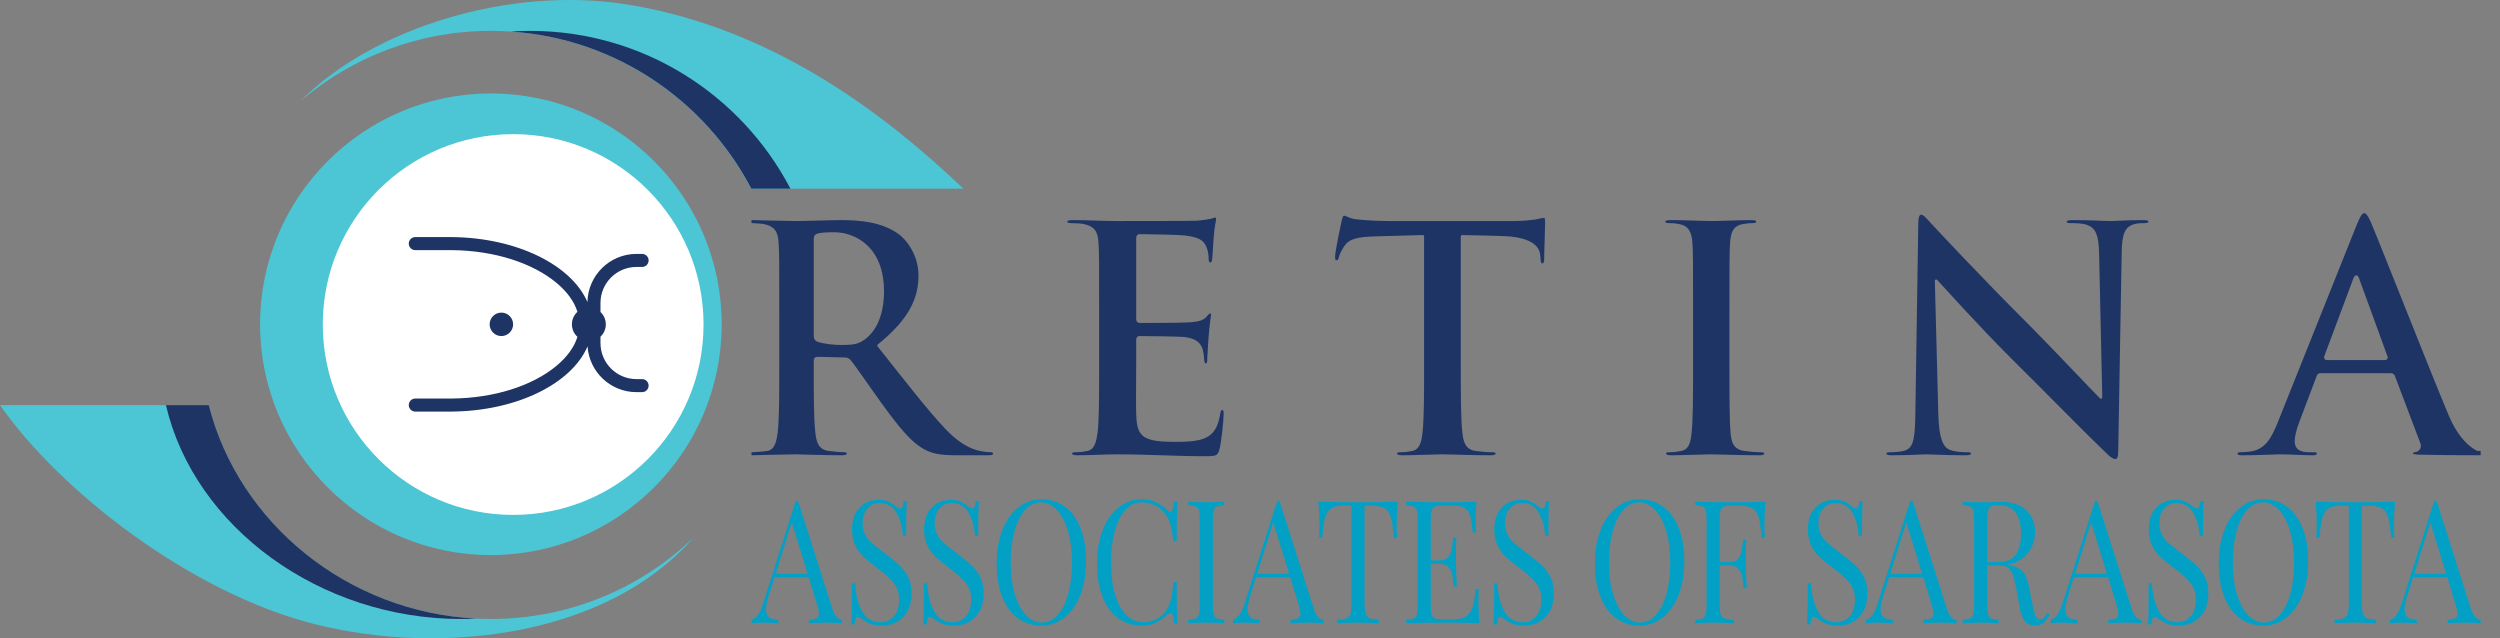 <svg width="188" height="48" viewBox="0 0 188 48" fill="none" xmlns="http://www.w3.org/2000/svg">
<rect x="0" y="0" width="188" height="48" fill="#808080" stroke="none"/>
<path fill-rule="evenodd" clip-rule="evenodd" d="M15.68 30.465C18.018 39.697 26.752 46.547 36.914 46.547C42.84 46.547 48.213 44.218 52.126 40.446C45.773 47.753 33.398 49.386 23.676 46.939C14.401 44.606 4.56 36.99 0 30.465H15.68ZM36.914 7.028C46.494 7.028 54.271 14.806 54.271 24.385C54.271 33.965 46.494 41.742 36.914 41.742C27.335 41.742 19.557 33.965 19.557 24.385C19.557 14.806 27.335 7.028 36.914 7.028ZM56.481 14.187C52.795 7.137 45.413 2.321 36.914 2.321C31.45 2.321 26.448 4.312 22.592 7.607C28.043 2.09 38.409 -1.116 47.309 0.358C57.967 2.123 66.322 8.352 72.448 14.187H56.481Z" fill="#4CC5D5"/>
<path d="M38.59 38.721C46.497 38.721 52.907 32.311 52.907 24.404C52.907 16.497 46.497 10.087 38.59 10.087C30.682 10.087 24.273 16.497 24.273 24.404C24.273 32.311 30.682 38.721 38.59 38.721Z" fill="white"/>
<path fill-rule="evenodd" clip-rule="evenodd" d="M12.478 30.466H15.697C17.95 39.359 26.153 46.044 35.823 46.521C35.441 46.539 35.057 46.548 34.67 46.548C24.073 46.548 14.62 39.654 12.478 30.466ZM38.402 2.371C38.888 2.339 39.379 2.322 39.873 2.322C48.372 2.322 55.755 7.138 59.44 14.188H56.499C53.027 7.548 46.277 2.89 38.402 2.371Z" fill="#1E3465"/>
<path fill-rule="evenodd" clip-rule="evenodd" d="M43.423 23.449C43.174 22.646 42.616 21.913 41.853 21.275C40.072 19.787 37.206 18.84 33.979 18.81L31.229 18.809C30.959 18.809 30.739 18.59 30.739 18.319C30.739 18.049 30.959 17.829 31.229 17.829H31.229C31.25 17.829 33.966 17.829 33.975 17.829C38.874 17.873 42.98 19.934 44.176 22.716C44.212 20.711 45.851 19.094 47.864 19.094L48.294 19.095C48.561 19.099 48.776 19.317 48.776 19.585C48.776 19.853 48.561 20.071 48.294 20.075H47.864C46.369 20.075 45.156 21.288 45.156 22.783V23.462C45.403 23.695 45.557 24.024 45.557 24.39C45.557 24.756 45.403 25.085 45.156 25.318V25.8C45.156 27.295 46.369 28.509 47.864 28.509H48.294C48.561 28.513 48.776 28.731 48.776 28.999C48.776 29.266 48.561 29.484 48.294 29.489H47.864C45.91 29.489 44.31 27.967 44.184 26.046C42.996 28.84 38.875 30.911 33.959 30.951H31.229C30.959 30.951 30.739 30.731 30.739 30.461C30.739 30.19 30.959 29.97 31.229 29.97H33.96C37.196 29.943 40.068 28.996 41.853 27.505C42.616 26.867 43.174 26.134 43.423 25.331C43.168 25.098 43.008 24.762 43.008 24.39C43.008 24.017 43.168 23.682 43.423 23.449ZM37.703 23.507C38.191 23.507 38.586 23.903 38.586 24.39C38.586 24.877 38.191 25.272 37.703 25.272C37.216 25.272 36.821 24.877 36.821 24.39C36.821 23.903 37.216 23.507 37.703 23.507Z" fill="#1E3465"/>
<path fill-rule="evenodd" clip-rule="evenodd" d="M144.039 30.859C144.028 31.898 143.997 32.591 143.892 33.047C143.779 33.546 143.577 33.781 143.235 33.886C142.897 33.983 142.462 34.008 142.143 34.008C142.061 34.008 141.991 34.014 141.937 34.029C141.894 34.042 141.863 34.059 141.863 34.099C141.863 34.156 141.894 34.187 141.945 34.204C142.026 34.234 142.147 34.237 142.287 34.237C143.519 34.237 144.63 34.166 144.84 34.166C145.291 34.166 146.239 34.237 147.774 34.237C147.925 34.237 148.05 34.228 148.135 34.196C148.186 34.177 148.221 34.149 148.221 34.099C148.221 34.059 148.19 34.043 148.143 34.03C148.085 34.014 148.011 34.008 147.918 34.008C147.529 34.008 147.067 33.983 146.655 33.837C146.394 33.746 146.177 33.537 146.021 33.093C145.877 32.682 145.784 32.058 145.761 31.121L145.5 21.115C145.5 21.074 145.524 21.037 145.559 21.021C145.598 21.006 145.64 21.015 145.671 21.044C146.095 21.494 148.792 24.52 151.368 27.074C153.828 29.51 156.855 32.608 158.348 34.029C158.499 34.179 158.655 34.331 158.814 34.427C158.903 34.483 158.993 34.52 159.082 34.52C159.148 34.52 159.195 34.483 159.226 34.409C159.272 34.299 159.292 34.128 159.292 33.884C159.385 28.893 159.455 23.949 159.552 18.958C159.576 17.564 159.801 17.053 160.497 16.854L160.5 16.853C160.796 16.78 160.99 16.779 161.235 16.779C161.355 16.779 161.449 16.767 161.511 16.737C161.542 16.72 161.561 16.698 161.561 16.665C161.561 16.617 161.522 16.597 161.476 16.582C161.383 16.555 161.258 16.551 161.114 16.551C159.956 16.551 159.059 16.622 158.798 16.622C158.301 16.622 157.166 16.551 155.934 16.551C155.767 16.551 155.623 16.555 155.519 16.583C155.464 16.598 155.418 16.616 155.418 16.665C155.418 16.706 155.437 16.736 155.48 16.752C155.53 16.771 155.6 16.779 155.697 16.779C156.039 16.779 156.622 16.782 156.991 16.929C157.586 17.177 157.831 17.637 157.854 19.147L158.091 29.886C158.091 29.925 158.068 29.962 158.033 29.978C157.998 29.994 157.955 29.987 157.924 29.96C157.524 29.581 154.209 26.055 152.6 24.447C149.145 21.015 145.551 17.158 145.267 16.851C145.03 16.599 144.859 16.389 144.704 16.262C144.622 16.192 144.544 16.149 144.463 16.149C144.385 16.149 144.346 16.213 144.315 16.306C144.269 16.44 144.253 16.631 144.253 16.856C144.206 20.002 144.113 25.844 144.039 30.859ZM91.259 18.006C91.329 16.923 91.45 16.641 91.45 16.476C91.45 16.448 91.446 16.421 91.442 16.398C91.438 16.385 91.438 16.372 91.43 16.366C91.423 16.362 91.415 16.362 91.407 16.362C91.294 16.362 91.162 16.43 91.049 16.454C90.855 16.502 90.474 16.55 90.02 16.598L90.016 16.598C89.565 16.622 84.855 16.622 84.097 16.622C82.866 16.622 81.778 16.551 80.689 16.551C80.526 16.551 80.41 16.559 80.332 16.589C80.293 16.604 80.266 16.626 80.266 16.665C80.266 16.689 80.27 16.707 80.285 16.722C80.297 16.738 80.32 16.748 80.347 16.757C80.402 16.774 80.48 16.779 80.573 16.779C80.911 16.779 81.319 16.805 81.517 16.853C81.851 16.924 82.081 17.034 82.244 17.193C82.489 17.429 82.578 17.777 82.609 18.291C82.656 19.049 82.656 19.712 82.656 23.312V27.475C82.656 29.657 82.656 31.53 82.539 32.527C82.489 32.881 82.434 33.191 82.329 33.426C82.217 33.686 82.042 33.857 81.773 33.911C81.556 33.96 81.268 34.008 80.903 34.008C80.802 34.008 80.732 34.016 80.682 34.035C80.643 34.049 80.623 34.068 80.623 34.099C80.623 34.142 80.647 34.17 80.689 34.19C80.759 34.224 80.864 34.237 80.996 34.237C82.061 34.237 83.033 34.166 83.977 34.166C86.344 34.166 88.426 34.308 90.529 34.308C90.797 34.308 90.999 34.308 91.162 34.291C91.302 34.277 91.407 34.251 91.489 34.194C91.594 34.115 91.656 33.982 91.71 33.767C91.831 33.299 92.017 31.704 92.017 31.166C92.017 31.077 92.017 30.996 92.005 30.93C91.998 30.895 91.994 30.866 91.974 30.849C91.963 30.84 91.947 30.838 91.924 30.838C91.893 30.838 91.87 30.841 91.85 30.855C91.831 30.872 91.819 30.899 91.803 30.936C91.788 30.982 91.776 31.04 91.765 31.111C91.59 32.124 91.287 32.638 90.641 32.934C90.016 33.224 89.005 33.227 88.376 33.227C87.645 33.227 87.097 33.194 86.689 33.104C86.258 33.01 85.974 32.85 85.784 32.606C85.543 32.291 85.461 31.825 85.442 31.145C85.415 30.459 85.442 28.28 85.442 27.475V25.607C85.442 25.469 85.473 25.368 85.539 25.316C85.574 25.289 85.621 25.272 85.683 25.272C86.25 25.272 88.597 25.296 89.052 25.343C89.985 25.444 90.335 25.834 90.459 26.341C90.533 26.655 90.533 26.799 90.556 27.04C90.556 27.043 90.556 27.046 90.556 27.049C90.556 27.099 90.568 27.179 90.595 27.246C90.61 27.287 90.63 27.33 90.673 27.33C90.727 27.33 90.75 27.292 90.766 27.246C90.789 27.166 90.785 27.064 90.785 26.979C90.785 26.812 90.855 25.863 90.882 25.389V25.386C90.976 24.185 91.069 23.808 91.069 23.667C91.069 23.63 91.069 23.604 91.053 23.589C91.042 23.577 91.022 23.576 91.003 23.576C90.968 23.576 90.937 23.6 90.898 23.634C90.84 23.685 90.778 23.759 90.7 23.851C90.471 24.102 90.101 24.188 89.499 24.238C88.951 24.286 86.227 24.286 85.706 24.286C85.636 24.286 85.586 24.269 85.551 24.244C85.512 24.217 85.485 24.18 85.465 24.13C85.446 24.079 85.442 24.011 85.442 23.927V17.943C85.442 17.806 85.473 17.719 85.528 17.669C85.57 17.63 85.629 17.607 85.706 17.607C86.18 17.607 88.671 17.655 89.075 17.703C89.814 17.791 90.198 17.939 90.424 18.135C90.583 18.271 90.669 18.431 90.739 18.614C90.863 18.912 90.89 19.31 90.89 19.409C90.89 19.511 90.894 19.593 90.913 19.654C90.921 19.683 90.929 19.706 90.948 19.721C90.96 19.733 90.98 19.736 91.003 19.736C91.112 19.736 91.127 19.634 91.143 19.557C91.189 19.273 91.236 18.244 91.259 18.006ZM57.459 16.853C57.793 16.924 58.026 17.034 58.189 17.193C58.43 17.429 58.523 17.777 58.555 18.291C58.601 19.049 58.601 19.712 58.601 23.312V27.475C58.601 29.657 58.601 31.53 58.481 32.527C58.434 32.881 58.376 33.191 58.271 33.426C58.158 33.686 57.987 33.857 57.719 33.911C57.502 33.96 56.514 34.008 56.514 34.008V34.237C56.514 34.237 59.378 34.166 59.825 34.166C60.183 34.166 61.932 34.237 63.303 34.237C63.439 34.237 63.544 34.224 63.614 34.19C63.653 34.17 63.676 34.142 63.676 34.099C63.676 34.068 63.661 34.045 63.634 34.032C63.599 34.015 63.552 34.008 63.494 34.008C63.206 34.008 62.678 33.96 62.32 33.913C61.559 33.811 61.388 33.262 61.314 32.526C61.193 31.53 61.193 29.657 61.193 27.452V27.121C61.193 27.013 61.228 26.945 61.275 26.9C61.325 26.856 61.395 26.833 61.481 26.833C61.485 26.833 61.485 26.833 61.485 26.833L63.47 26.88C63.665 26.88 63.832 26.913 63.968 27.08C64.279 27.435 65.367 29.047 66.315 30.351C67.629 32.155 68.514 33.26 69.525 33.799C70.127 34.124 70.71 34.237 72.008 34.237H74.328C74.429 34.237 74.514 34.231 74.581 34.212C74.612 34.202 74.639 34.19 74.658 34.169C74.674 34.152 74.678 34.128 74.678 34.099C74.678 34.068 74.662 34.045 74.631 34.032C74.596 34.015 74.549 34.008 74.491 34.008C74.297 34.008 74.079 33.984 73.811 33.935C73.45 33.863 72.482 33.697 71.134 32.298C69.735 30.83 68.103 28.699 65.993 26.047C65.961 26.004 65.965 25.943 66.008 25.909C68.367 23.996 69.07 22.436 69.07 20.71C69.07 19.166 68.153 17.989 67.504 17.551C66.245 16.687 64.679 16.551 63.21 16.551C62.476 16.551 60.676 16.622 59.872 16.622C59.379 16.622 56.514 16.551 56.514 16.551V16.779C56.514 16.779 57.264 16.805 57.459 16.853ZM126.389 16.877C126.949 17.005 127.221 17.428 127.271 18.291C127.318 19.049 127.318 19.712 127.318 23.312V27.475C127.318 29.775 127.318 31.648 127.197 32.642C127.123 33.386 126.945 33.809 126.436 33.911C126.218 33.96 125.927 34.008 125.561 34.008C125.464 34.008 125.39 34.016 125.34 34.035C125.301 34.049 125.282 34.068 125.282 34.099C125.282 34.142 125.305 34.17 125.348 34.19C125.417 34.224 125.522 34.237 125.658 34.237C126.603 34.237 128.095 34.166 128.639 34.166C129.276 34.166 130.769 34.237 132.327 34.237C132.44 34.237 132.537 34.224 132.607 34.19C132.649 34.17 132.68 34.142 132.68 34.099C132.68 34.067 132.653 34.049 132.61 34.035C132.56 34.017 132.49 34.008 132.401 34.008C132.039 34.008 131.515 33.96 131.18 33.913C130.87 33.871 130.656 33.769 130.504 33.62C130.283 33.402 130.193 33.076 130.147 32.665C130.054 31.646 130.053 29.774 130.053 27.475V23.312C130.053 19.712 130.054 19.049 130.1 18.291C130.131 17.766 130.221 17.404 130.43 17.171C130.574 17.009 130.776 16.904 131.06 16.852C131.348 16.803 131.542 16.779 131.783 16.779C131.849 16.779 131.903 16.776 131.95 16.766C131.989 16.758 132.02 16.747 132.039 16.725C132.059 16.706 132.063 16.678 132.063 16.642C132.063 16.611 132.035 16.6 131.996 16.587C131.919 16.56 131.806 16.551 131.666 16.551C130.769 16.551 129.37 16.622 128.779 16.622C128.095 16.622 126.603 16.551 125.705 16.551C125.53 16.551 125.394 16.56 125.309 16.587C125.266 16.601 125.235 16.61 125.235 16.642C125.235 16.678 125.243 16.706 125.258 16.725C125.281 16.747 125.313 16.758 125.351 16.766C125.398 16.776 125.452 16.779 125.515 16.779C125.806 16.779 126.125 16.804 126.389 16.877ZM116.122 19.522C116.122 18.903 116.192 17.279 116.192 16.783C116.192 16.65 116.188 16.548 116.173 16.474C116.165 16.436 116.161 16.407 116.142 16.393C116.13 16.386 116.118 16.385 116.099 16.385C116.009 16.385 115.827 16.433 115.481 16.502L115.477 16.503C115.12 16.55 114.595 16.622 113.829 16.622H104.464C103.679 16.622 102.777 16.574 102.09 16.503C101.72 16.474 101.483 16.373 101.309 16.298C101.215 16.256 101.145 16.22 101.079 16.22C101.044 16.22 101.017 16.243 100.998 16.281C100.955 16.349 100.924 16.452 100.893 16.595C100.846 16.782 100.399 18.916 100.399 19.291C100.399 19.382 100.403 19.453 100.419 19.506C100.427 19.528 100.434 19.546 100.45 19.557C100.465 19.568 100.489 19.571 100.512 19.571C100.609 19.571 100.644 19.492 100.675 19.361C100.726 19.166 100.846 18.871 101.095 18.502C101.285 18.223 101.53 18.05 101.915 17.942C102.276 17.84 102.77 17.797 103.469 17.773C104.627 17.749 106.092 17.702 106.99 17.678C107.017 17.678 107.044 17.688 107.064 17.706C107.083 17.725 107.091 17.75 107.091 17.777V27.475C107.091 29.657 107.091 31.53 106.974 32.524C106.936 32.879 106.881 33.191 106.772 33.427C106.656 33.686 106.477 33.858 106.213 33.911C105.991 33.96 105.704 34.008 105.338 34.008C105.241 34.008 105.167 34.016 105.117 34.035C105.078 34.049 105.059 34.068 105.059 34.099C105.059 34.142 105.082 34.17 105.125 34.19C105.195 34.224 105.3 34.237 105.432 34.237C106.38 34.237 107.868 34.166 108.412 34.166C109.077 34.166 110.565 34.237 112.127 34.237C112.24 34.237 112.337 34.224 112.407 34.19C112.45 34.17 112.477 34.142 112.477 34.099C112.477 34.067 112.45 34.049 112.411 34.035C112.36 34.017 112.287 34.008 112.197 34.008C111.84 34.008 111.311 33.96 110.977 33.913C110.215 33.811 110.048 33.261 109.971 32.549C109.854 31.529 109.85 29.657 109.85 27.475V17.777C109.85 17.751 109.862 17.725 109.881 17.707C109.901 17.688 109.928 17.678 109.951 17.678C111.35 17.702 112.318 17.726 112.932 17.75C114.008 17.773 114.708 17.958 115.147 18.212C115.613 18.482 115.796 18.831 115.819 19.165C115.823 19.168 115.823 19.17 115.823 19.172C115.823 19.242 115.842 19.357 115.846 19.428C115.854 19.558 115.866 19.654 115.885 19.721C115.897 19.753 115.908 19.776 115.928 19.79C115.947 19.804 115.974 19.807 116.006 19.807C116.048 19.807 116.068 19.775 116.083 19.73C116.103 19.676 116.11 19.605 116.122 19.522ZM181.912 34.189C183.805 34.237 186.545 34.237 186.545 34.237V33.911L186.307 33.911C186.307 33.911 185.083 33.46 184.159 31.275C182.647 27.679 178.862 18.029 178.295 16.728C178.178 16.466 178.085 16.284 177.991 16.167C177.922 16.077 177.863 16.03 177.793 16.03C177.712 16.03 177.649 16.089 177.568 16.204C177.467 16.351 177.358 16.581 177.222 16.915L171.284 31.77C170.795 32.992 170.32 33.813 169.194 33.96C169.003 33.984 168.712 34.008 168.498 34.008C168.432 34.008 168.374 34.013 168.327 34.029C168.292 34.041 168.265 34.06 168.265 34.099C168.265 34.13 168.269 34.154 168.28 34.173C168.296 34.192 168.319 34.203 168.35 34.212C168.416 34.231 168.502 34.237 168.615 34.237C169.846 34.237 171.144 34.166 171.405 34.166C172.139 34.166 173.157 34.237 173.911 34.237C174.004 34.237 174.078 34.231 174.137 34.213C174.164 34.204 174.183 34.193 174.199 34.175C174.21 34.156 174.218 34.131 174.218 34.099C174.218 34.076 174.218 34.058 174.206 34.045C174.195 34.031 174.172 34.026 174.144 34.02C174.098 34.011 174.039 34.008 173.962 34.008H173.604C173.208 34.008 172.947 33.918 172.792 33.776C172.625 33.627 172.559 33.419 172.559 33.176C172.559 32.885 172.679 32.303 172.92 31.698L174.199 28.317C174.238 28.204 174.28 28.14 174.339 28.103C174.381 28.076 174.436 28.063 174.506 28.063H179.779C179.861 28.063 179.927 28.082 179.981 28.119C180.032 28.155 180.074 28.21 180.105 28.29L182.002 33.306C182.146 33.66 181.928 33.922 181.722 33.981C181.718 33.982 181.71 33.983 181.707 33.984C181.625 33.992 181.563 34.005 181.52 34.026C181.481 34.043 181.462 34.066 181.462 34.099C181.462 34.109 181.462 34.117 181.466 34.124C181.473 34.134 181.489 34.138 181.508 34.144C181.586 34.169 181.714 34.178 181.912 34.189ZM176.966 20.96C177.001 20.855 177.039 20.791 177.074 20.758C177.121 20.711 177.172 20.702 177.218 20.711C177.249 20.717 177.28 20.733 177.308 20.763C177.346 20.801 177.381 20.869 177.412 20.961L179.542 26.805C179.565 26.872 179.557 26.939 179.523 26.989C179.491 27.036 179.433 27.077 179.328 27.077H174.976C174.902 27.077 174.855 27.05 174.82 27.011C174.778 26.962 174.762 26.884 174.785 26.789C174.789 26.786 174.789 26.782 174.789 26.779L176.966 20.96ZM61.193 17.99V25.181C61.193 25.366 61.22 25.479 61.279 25.559C61.321 25.617 61.38 25.661 61.465 25.697C61.469 25.698 61.473 25.699 61.473 25.7C61.978 25.869 62.701 25.942 63.303 25.942C64.283 25.942 64.601 25.839 65.04 25.521C65.767 24.988 66.478 23.878 66.478 21.893C66.478 20.522 66.113 19.541 65.584 18.858C64.788 17.824 63.622 17.465 62.759 17.465C62.153 17.465 61.718 17.492 61.477 17.564C61.391 17.589 61.329 17.627 61.286 17.676C61.224 17.746 61.193 17.845 61.193 17.99Z" fill="#1E3465"/>
<path d="M170.215 37.547C170.886 37.547 171.474 37.732 171.979 38.102C172.484 38.472 172.876 39.008 173.155 39.709C173.434 40.411 173.573 41.248 173.573 42.221C173.573 43.167 173.43 44.006 173.144 44.738C172.858 45.47 172.459 46.037 171.947 46.442C171.435 46.846 170.855 47.049 170.205 47.049C169.534 47.049 168.946 46.864 168.441 46.494C167.936 46.124 167.544 45.588 167.265 44.886C166.986 44.185 166.847 43.348 166.847 42.375C166.847 41.429 166.99 40.59 167.276 39.858C167.562 39.126 167.961 38.558 168.473 38.154C168.985 37.749 169.566 37.547 170.215 37.547ZM123.304 37.547C123.975 37.547 124.563 37.732 125.068 38.102C125.572 38.472 125.965 39.008 126.244 39.709C126.522 40.411 126.662 41.248 126.662 42.221C126.662 43.167 126.519 44.006 126.233 44.738C125.947 45.47 125.548 46.037 125.036 46.442C124.524 46.846 123.943 47.049 123.293 47.049C122.622 47.049 122.035 46.864 121.529 46.494C121.025 46.124 120.633 45.588 120.354 44.886C120.075 44.185 119.935 43.348 119.935 42.375C119.935 41.429 120.078 40.59 120.364 39.858C120.65 39.126 121.049 38.558 121.561 38.154C122.073 37.749 122.654 37.547 123.304 37.547ZM78.315 37.547C78.986 37.547 79.574 37.732 80.079 38.102C80.584 38.472 80.976 39.008 81.255 39.709C81.534 40.411 81.673 41.248 81.673 42.221C81.673 43.167 81.53 44.006 81.244 44.738C80.958 45.47 80.559 46.037 80.047 46.442C79.535 46.846 78.954 47.049 78.305 47.049C77.634 47.049 77.046 46.864 76.541 46.494C76.036 46.124 75.644 45.588 75.365 44.886C75.086 44.185 74.947 43.348 74.947 42.375C74.947 41.429 75.09 40.59 75.376 39.858C75.662 39.126 76.06 38.558 76.573 38.154C77.085 37.749 77.665 37.547 78.315 37.547ZM163.579 37.586C163.89 37.586 164.135 37.627 164.315 37.709C164.495 37.79 164.681 37.908 164.871 38.063C165.027 38.184 165.147 38.244 165.232 38.244C165.295 38.244 165.345 38.199 165.38 38.108C165.415 38.018 165.443 37.874 165.465 37.676H165.708C165.673 38.175 165.655 39.053 165.655 40.31H165.412C165.369 39.613 165.205 39.025 164.919 38.547C164.633 38.07 164.218 37.831 163.675 37.831C163.293 37.831 162.982 37.971 162.742 38.251C162.502 38.53 162.382 38.889 162.382 39.329C162.382 39.656 162.444 39.94 162.567 40.181C162.691 40.422 162.848 40.628 163.039 40.8C163.23 40.972 163.501 41.192 163.854 41.459L164.162 41.691C164.607 42.027 164.958 42.322 165.216 42.575C165.473 42.83 165.68 43.12 165.836 43.447C165.991 43.774 166.068 44.157 166.068 44.596C166.068 45.379 165.857 45.984 165.433 46.41C165.009 46.836 164.472 47.049 163.823 47.049C163.484 47.049 163.207 47.006 162.991 46.92C162.776 46.834 162.569 46.718 162.372 46.571C162.216 46.45 162.096 46.39 162.011 46.39C161.948 46.39 161.898 46.436 161.863 46.526C161.828 46.617 161.8 46.761 161.778 46.958H161.534C161.563 46.485 161.577 45.452 161.577 43.86H161.821C161.87 44.729 162.047 45.435 162.35 45.977C162.654 46.52 163.12 46.791 163.749 46.791C164.13 46.791 164.455 46.646 164.723 46.358C164.992 46.07 165.126 45.642 165.126 45.074C165.126 44.592 164.993 44.183 164.728 43.847C164.464 43.511 164.045 43.133 163.473 42.711C163.057 42.401 162.719 42.126 162.461 41.885C162.204 41.644 161.994 41.353 161.831 41.013C161.669 40.674 161.588 40.275 161.588 39.819C161.588 39.096 161.778 38.543 162.16 38.16C162.541 37.777 163.014 37.586 163.579 37.586ZM71.483 37.586C71.793 37.586 72.039 37.627 72.219 37.709C72.399 37.79 72.584 37.908 72.775 38.063C72.93 38.184 73.05 38.244 73.135 38.244C73.199 38.244 73.248 38.199 73.283 38.108C73.319 38.018 73.347 37.874 73.368 37.676H73.612C73.576 38.175 73.559 39.053 73.559 40.31H73.315C73.273 39.613 73.109 39.025 72.823 38.547C72.537 38.07 72.122 37.831 71.578 37.831C71.197 37.831 70.886 37.971 70.645 38.251C70.405 38.53 70.286 38.889 70.286 39.329C70.286 39.656 70.347 39.94 70.471 40.181C70.595 40.422 70.752 40.628 70.942 40.8C71.133 40.972 71.405 41.192 71.758 41.459L72.065 41.691C72.51 42.027 72.861 42.322 73.119 42.575C73.377 42.83 73.583 43.12 73.739 43.447C73.894 43.774 73.972 44.157 73.972 44.596C73.972 45.379 73.76 45.984 73.336 46.41C72.913 46.836 72.376 47.049 71.726 47.049C71.387 47.049 71.11 47.006 70.895 46.92C70.679 46.834 70.473 46.718 70.275 46.571C70.119 46.45 70 46.39 69.915 46.39C69.851 46.39 69.802 46.436 69.766 46.526C69.731 46.617 69.703 46.761 69.682 46.958H69.438C69.466 46.485 69.481 45.452 69.481 43.86H69.724C69.773 44.729 69.95 45.435 70.254 45.977C70.557 46.52 71.024 46.791 71.652 46.791C72.033 46.791 72.358 46.646 72.627 46.358C72.895 46.07 73.029 45.642 73.029 45.074C73.029 44.592 72.897 44.183 72.632 43.847C72.367 43.511 71.948 43.133 71.376 42.711C70.96 42.401 70.623 42.126 70.365 41.885C70.107 41.644 69.897 41.353 69.735 41.013C69.572 40.674 69.491 40.275 69.491 39.819C69.491 39.096 69.682 38.543 70.063 38.16C70.444 37.777 70.918 37.586 71.483 37.586ZM85.862 37.547C86.286 37.547 86.646 37.62 86.943 37.766C87.24 37.913 87.529 38.119 87.812 38.386C87.889 38.464 87.956 38.502 88.013 38.502C88.154 38.502 88.246 38.244 88.288 37.728H88.532C88.504 38.287 88.489 39.277 88.489 40.697H88.246C88.168 40.138 88.098 39.735 88.034 39.49C87.971 39.245 87.865 39.01 87.716 38.786C87.504 38.451 87.234 38.199 86.906 38.031C86.577 37.863 86.223 37.779 85.841 37.779C85.382 37.779 84.981 37.964 84.639 38.335C84.296 38.705 84.03 39.232 83.839 39.916C83.648 40.6 83.553 41.403 83.553 42.324C83.553 43.262 83.656 44.066 83.86 44.738C84.065 45.41 84.35 45.919 84.713 46.268C85.077 46.617 85.488 46.791 85.947 46.791C86.3 46.791 86.643 46.709 86.975 46.545C87.307 46.382 87.568 46.136 87.759 45.809C87.9 45.568 88.002 45.31 88.066 45.035C88.129 44.759 88.189 44.338 88.246 43.77H88.489C88.489 45.25 88.504 46.283 88.532 46.868H88.288C88.267 46.593 88.237 46.397 88.198 46.281C88.159 46.164 88.105 46.107 88.034 46.107C87.978 46.107 87.903 46.141 87.812 46.21C87.494 46.485 87.19 46.694 86.901 46.836C86.611 46.978 86.261 47.049 85.852 47.049C85.181 47.049 84.593 46.864 84.088 46.494C83.583 46.124 83.191 45.588 82.912 44.886C82.633 44.185 82.494 43.348 82.494 42.375C82.494 41.429 82.637 40.59 82.923 39.858C83.209 39.126 83.608 38.558 84.12 38.154C84.632 37.749 85.213 37.547 85.862 37.547ZM154.14 46.223C153.978 46.515 153.815 46.726 153.653 46.855C153.49 46.984 153.275 47.049 153.007 47.049C152.717 47.049 152.479 46.946 152.292 46.739C152.105 46.532 151.965 46.171 151.873 45.655L151.64 44.364C151.556 43.916 151.476 43.572 151.402 43.331C151.328 43.09 151.217 42.896 151.068 42.75C150.92 42.603 150.712 42.53 150.443 42.53H149.437V45.5C149.437 45.827 149.458 46.063 149.501 46.21C149.543 46.356 149.622 46.455 149.739 46.507C149.855 46.558 150.041 46.593 150.295 46.61V46.868C149.97 46.842 149.522 46.829 148.95 46.829C148.342 46.829 147.89 46.842 147.594 46.868V46.61C147.848 46.593 148.033 46.558 148.15 46.507C148.266 46.455 148.346 46.356 148.388 46.21C148.431 46.063 148.452 45.827 148.452 45.5V39.096C148.452 38.769 148.431 38.532 148.388 38.386C148.346 38.24 148.266 38.141 148.15 38.089C148.033 38.038 147.848 38.003 147.594 37.986V37.728C147.89 37.754 148.321 37.766 148.886 37.766L150.03 37.754C150.164 37.745 150.316 37.741 150.486 37.741C151.305 37.741 151.935 37.95 152.377 38.367C152.818 38.784 153.039 39.324 153.039 39.987C153.039 40.323 152.973 40.66 152.843 41C152.712 41.34 152.493 41.646 152.186 41.917C151.879 42.188 151.478 42.371 150.984 42.466L151.111 42.491C151.577 42.586 151.916 42.758 152.128 43.008C152.339 43.258 152.495 43.653 152.594 44.196L152.859 45.512C152.929 45.908 153.004 46.184 153.081 46.339C153.159 46.494 153.265 46.571 153.399 46.571C153.519 46.571 153.619 46.532 153.701 46.455C153.782 46.377 153.876 46.253 153.981 46.081L154.14 46.223ZM137.944 37.586C138.254 37.586 138.5 37.627 138.68 37.709C138.86 37.79 139.045 37.908 139.236 38.063C139.391 38.184 139.511 38.244 139.596 38.244C139.66 38.244 139.709 38.199 139.744 38.108C139.78 38.018 139.808 37.874 139.829 37.676H140.073C140.037 38.175 140.02 39.053 140.02 40.31H139.776C139.734 39.613 139.57 39.025 139.284 38.547C138.998 38.07 138.582 37.831 138.039 37.831C137.658 37.831 137.347 37.971 137.107 38.251C136.866 38.53 136.746 38.889 136.746 39.329C136.746 39.656 136.808 39.94 136.932 40.181C137.055 40.422 137.213 40.628 137.403 40.8C137.594 40.972 137.866 41.192 138.219 41.459L138.526 41.691C138.971 42.027 139.322 42.322 139.58 42.575C139.838 42.83 140.044 43.12 140.2 43.447C140.355 43.774 140.433 44.157 140.433 44.596C140.433 45.379 140.221 45.984 139.797 46.41C139.374 46.836 138.837 47.049 138.187 47.049C137.848 47.049 137.571 47.006 137.356 46.92C137.14 46.834 136.934 46.718 136.736 46.571C136.58 46.45 136.46 46.39 136.376 46.39C136.312 46.39 136.263 46.436 136.228 46.526C136.192 46.617 136.164 46.761 136.143 46.958H135.899C135.927 46.485 135.942 45.452 135.942 43.86H136.185C136.235 44.729 136.411 45.435 136.715 45.977C137.018 46.52 137.484 46.791 138.113 46.791C138.494 46.791 138.819 46.646 139.088 46.358C139.356 46.07 139.49 45.642 139.49 45.074C139.49 44.592 139.358 44.183 139.093 43.847C138.828 43.511 138.41 43.133 137.838 42.711C137.421 42.401 137.084 42.126 136.826 41.885C136.568 41.644 136.358 41.353 136.196 41.013C136.033 40.674 135.952 40.275 135.952 39.819C135.952 39.096 136.143 38.543 136.524 38.16C136.905 37.777 137.379 37.586 137.944 37.586ZM66.064 37.586C66.375 37.586 66.62 37.627 66.801 37.709C66.981 37.79 67.166 37.908 67.357 38.063C67.512 38.184 67.632 38.244 67.717 38.244C67.78 38.244 67.83 38.199 67.865 38.108C67.9 38.018 67.929 37.874 67.95 37.676H68.194C68.158 38.175 68.141 39.053 68.141 40.31H67.897C67.855 39.613 67.69 39.025 67.404 38.547C67.118 38.07 66.704 37.831 66.159 37.831C65.778 37.831 65.467 37.971 65.228 38.251C64.987 38.53 64.867 38.889 64.867 39.329C64.867 39.656 64.929 39.94 65.053 40.181C65.176 40.422 65.333 40.628 65.524 40.8C65.715 40.972 65.987 41.192 66.34 41.459L66.647 41.691C67.092 42.027 67.443 42.322 67.701 42.575C67.959 42.83 68.165 43.12 68.32 43.447C68.476 43.774 68.554 44.157 68.554 44.596C68.554 45.379 68.342 45.984 67.918 46.41C67.494 46.836 66.958 47.049 66.308 47.049C65.969 47.049 65.692 47.006 65.476 46.92C65.261 46.834 65.054 46.718 64.857 46.571C64.701 46.45 64.581 46.39 64.497 46.39C64.433 46.39 64.384 46.436 64.348 46.526C64.313 46.617 64.284 46.761 64.263 46.958H64.02C64.048 46.485 64.062 45.452 64.062 43.86H64.306C64.355 44.729 64.532 45.435 64.835 45.977C65.139 46.52 65.605 46.791 66.234 46.791C66.615 46.791 66.94 46.646 67.208 46.358C67.477 46.07 67.611 45.642 67.611 45.074C67.611 44.592 67.478 44.183 67.214 43.847C66.949 43.511 66.531 43.133 65.958 42.711C65.542 42.401 65.205 42.126 64.947 41.885C64.689 41.644 64.479 41.353 64.316 41.013C64.154 40.674 64.073 40.275 64.073 39.819C64.073 39.096 64.263 38.543 64.645 38.16C65.026 37.777 65.499 37.586 66.064 37.586ZM114.363 37.586C114.674 37.586 114.919 37.627 115.1 37.709C115.28 37.79 115.465 37.908 115.656 38.063C115.811 38.184 115.931 38.244 116.016 38.244C116.079 38.244 116.129 38.199 116.164 38.108C116.199 38.018 116.228 37.874 116.249 37.676H116.492C116.457 38.175 116.44 39.053 116.44 40.31H116.196C116.154 39.613 115.989 39.025 115.703 38.547C115.417 38.07 115.003 37.831 114.458 37.831C114.077 37.831 113.767 37.971 113.527 38.251C113.286 38.53 113.166 38.889 113.166 39.329C113.166 39.656 113.228 39.94 113.352 40.181C113.475 40.422 113.632 40.628 113.823 40.8C114.014 40.972 114.286 41.192 114.639 41.459L114.946 41.691C115.391 42.027 115.742 42.322 116 42.575C116.258 42.83 116.464 43.12 116.619 43.447C116.775 43.774 116.853 44.157 116.853 44.596C116.853 45.379 116.641 45.984 116.217 46.41C115.793 46.836 115.257 47.049 114.607 47.049C114.268 47.049 113.991 47.006 113.775 46.92C113.56 46.834 113.353 46.718 113.156 46.571C113 46.45 112.88 46.39 112.796 46.39C112.732 46.39 112.683 46.436 112.647 46.526C112.612 46.617 112.584 46.761 112.562 46.958H112.319C112.347 46.485 112.361 45.452 112.361 43.86H112.605C112.654 44.729 112.831 45.435 113.135 45.977C113.438 46.52 113.904 46.791 114.533 46.791C114.914 46.791 115.239 46.646 115.507 46.358C115.776 46.07 115.91 45.642 115.91 45.074C115.91 44.592 115.777 44.183 115.513 43.847C115.248 43.511 114.83 43.133 114.258 42.711C113.841 42.401 113.504 42.126 113.246 41.885C112.988 41.644 112.778 41.353 112.615 41.013C112.453 40.674 112.372 40.275 112.372 39.819C112.372 39.096 112.562 38.543 112.944 38.16C113.325 37.777 113.798 37.586 114.363 37.586ZM160.306 45.784C160.475 46.317 160.719 46.593 161.037 46.61V46.868C160.754 46.842 160.376 46.829 159.903 46.829C159.296 46.829 158.844 46.842 158.547 46.868V46.61C158.816 46.593 159.008 46.552 159.125 46.487C159.241 46.423 159.3 46.304 159.3 46.132C159.3 45.986 159.257 45.784 159.172 45.526L158.526 43.408H155.963L155.528 44.777C155.387 45.242 155.316 45.594 155.316 45.835C155.316 46.102 155.392 46.296 155.544 46.416C155.696 46.537 155.927 46.601 156.238 46.61V46.868C155.836 46.842 155.43 46.829 155.02 46.829C154.702 46.829 154.437 46.842 154.225 46.868V46.61C154.579 46.507 154.858 46.132 155.062 45.487L157.552 37.663H157.721L160.306 45.784ZM185.814 45.784C185.983 46.317 186.227 46.593 186.545 46.61V46.868C186.262 46.842 185.884 46.829 185.411 46.829C184.804 46.829 184.352 46.842 184.055 46.868V46.61C184.324 46.593 184.516 46.552 184.633 46.487C184.749 46.423 184.807 46.304 184.807 46.132C184.807 45.986 184.765 45.784 184.68 45.526L184.034 43.408H181.471L181.036 44.777C180.895 45.242 180.824 45.594 180.824 45.835C180.824 46.102 180.9 46.296 181.052 46.416C181.204 46.537 181.435 46.601 181.746 46.61V46.868C181.343 46.842 180.937 46.829 180.528 46.829C180.21 46.829 179.945 46.842 179.733 46.868V46.61C180.086 46.507 180.365 46.132 180.57 45.487L183.06 37.663H183.229L185.814 45.784ZM98.802 45.784C98.972 46.317 99.215 46.593 99.533 46.61V46.868C99.251 46.842 98.873 46.829 98.4 46.829C97.792 46.829 97.34 46.842 97.044 46.868V46.61C97.312 46.593 97.504 46.552 97.621 46.487C97.737 46.423 97.796 46.304 97.796 46.132C97.796 45.986 97.753 45.784 97.668 45.526L97.022 43.408H94.459L94.025 44.777C93.883 45.242 93.813 45.594 93.813 45.835C93.813 46.102 93.889 46.296 94.04 46.416C94.192 46.537 94.424 46.601 94.734 46.61V46.868C94.332 46.842 93.926 46.829 93.516 46.829C93.198 46.829 92.933 46.842 92.722 46.868V46.61C93.075 46.507 93.354 46.132 93.559 45.487L96.048 37.663H96.218L98.802 45.784ZM146.407 45.784C146.576 46.317 146.82 46.593 147.138 46.61V46.868C146.855 46.842 146.478 46.829 146.004 46.829C145.397 46.829 144.945 46.842 144.649 46.868V46.61C144.917 46.593 145.109 46.552 145.226 46.487C145.343 46.423 145.401 46.304 145.401 46.132C145.401 45.986 145.358 45.784 145.273 45.526L144.628 43.408H142.064L141.63 44.777C141.488 45.242 141.418 45.594 141.418 45.835C141.418 46.102 141.494 46.296 141.645 46.416C141.797 46.537 142.029 46.601 142.339 46.61V46.868C141.937 46.842 141.531 46.829 141.121 46.829C140.803 46.829 140.538 46.842 140.327 46.868V46.61C140.68 46.507 140.959 46.132 141.164 45.487L143.653 37.663H143.822L146.407 45.784ZM92.064 37.986C91.81 38.003 91.625 38.038 91.508 38.089C91.392 38.141 91.313 38.24 91.27 38.386C91.228 38.532 91.207 38.769 91.207 39.096V45.5C91.207 45.827 91.228 46.063 91.27 46.21C91.313 46.356 91.392 46.455 91.508 46.507C91.625 46.558 91.81 46.593 92.064 46.61V46.868C91.74 46.842 91.291 46.829 90.719 46.829C90.112 46.829 89.66 46.842 89.363 46.868V46.61C89.618 46.593 89.803 46.558 89.919 46.507C90.036 46.455 90.115 46.356 90.158 46.21C90.2 46.063 90.221 45.827 90.221 45.5V39.096C90.221 38.769 90.2 38.532 90.158 38.386C90.115 38.24 90.036 38.141 89.919 38.089C89.803 38.038 89.618 38.003 89.363 37.986V37.728C89.66 37.754 90.112 37.766 90.719 37.766C91.284 37.766 91.733 37.754 92.064 37.728V37.986ZM62.595 45.784C62.764 46.317 63.008 46.593 63.326 46.61V46.868C63.043 46.842 62.666 46.829 62.192 46.829C61.585 46.829 61.133 46.842 60.836 46.868V46.61C61.105 46.593 61.297 46.552 61.414 46.487C61.531 46.423 61.589 46.304 61.589 46.132C61.589 45.986 61.546 45.784 61.461 45.526L60.815 43.408H58.252L57.817 44.777C57.676 45.242 57.606 45.594 57.606 45.835C57.606 46.102 57.681 46.296 57.833 46.416C57.985 46.537 58.217 46.601 58.527 46.61V46.868C58.125 46.842 57.719 46.829 57.309 46.829C56.991 46.829 56.726 46.842 56.514 46.868V46.61C56.868 46.507 57.147 46.132 57.352 45.487L59.841 37.663H60.01L62.595 45.784ZM132.764 37.728C132.714 38.339 132.689 38.889 132.689 39.38C132.689 39.81 132.7 40.163 132.721 40.439H132.478C132.421 39.776 132.35 39.283 132.266 38.961C132.181 38.638 132.033 38.401 131.821 38.251C131.609 38.1 131.284 38.025 130.846 38.025H130.179C129.924 38.025 129.739 38.048 129.623 38.096C129.506 38.143 129.427 38.24 129.384 38.386C129.342 38.532 129.321 38.769 129.321 39.096V42.272H130.094C130.341 42.272 130.532 42.201 130.666 42.059C130.8 41.917 130.89 41.749 130.936 41.556C130.982 41.362 131.019 41.119 131.048 40.826L131.079 40.568H131.323C131.302 40.929 131.291 41.334 131.291 41.782V42.401C131.291 42.84 131.312 43.451 131.355 44.234H131.111C131.104 44.174 131.083 43.965 131.048 43.608C131.012 43.251 130.915 42.982 130.756 42.801C130.597 42.621 130.376 42.53 130.094 42.53H129.321V45.5C129.321 45.827 129.349 46.063 129.406 46.21C129.462 46.356 129.561 46.455 129.702 46.507C129.843 46.558 130.073 46.593 130.391 46.61V46.868C130.024 46.842 129.504 46.829 128.834 46.829C128.226 46.829 127.774 46.842 127.477 46.868V46.61C127.732 46.593 127.917 46.558 128.034 46.507C128.15 46.455 128.23 46.356 128.272 46.21C128.314 46.063 128.335 45.827 128.335 45.5V39.096C128.335 38.769 128.314 38.532 128.272 38.386C128.23 38.24 128.15 38.141 128.034 38.089C127.917 38.038 127.732 38.003 127.477 37.986V37.728C128.17 37.754 129.193 37.766 130.55 37.766C131.588 37.766 132.326 37.754 132.764 37.728ZM180.104 37.728C180.055 38.339 180.03 38.889 180.03 39.38C180.03 39.81 180.041 40.163 180.061 40.439H179.818C179.761 39.776 179.691 39.283 179.606 38.961C179.521 38.638 179.373 38.401 179.161 38.251C178.949 38.1 178.624 38.025 178.186 38.025H177.614V45.371C177.614 45.732 177.643 45.995 177.699 46.158C177.756 46.322 177.855 46.433 177.996 46.494C178.137 46.554 178.367 46.593 178.684 46.61V46.868C178.317 46.842 177.798 46.829 177.127 46.829C176.421 46.829 175.898 46.842 175.56 46.868V46.61C175.877 46.593 176.107 46.554 176.248 46.494C176.389 46.433 176.488 46.322 176.545 46.158C176.601 45.995 176.629 45.732 176.629 45.371V38.025H176.057C175.619 38.025 175.295 38.1 175.083 38.251C174.871 38.401 174.722 38.638 174.638 38.961C174.553 39.283 174.483 39.776 174.426 40.439H174.182C174.204 40.163 174.214 39.81 174.214 39.38C174.214 38.889 174.189 38.339 174.14 37.728C174.726 37.754 175.722 37.766 177.127 37.766C178.526 37.766 179.518 37.754 180.104 37.728ZM105.105 37.728C105.055 38.339 105.031 38.889 105.031 39.38C105.031 39.81 105.041 40.163 105.062 40.439H104.819C104.762 39.776 104.692 39.283 104.607 38.961C104.522 38.638 104.374 38.401 104.162 38.251C103.95 38.1 103.625 38.025 103.187 38.025H102.615V45.371C102.615 45.732 102.644 45.995 102.7 46.158C102.757 46.322 102.856 46.433 102.997 46.494C103.138 46.554 103.368 46.593 103.686 46.61V46.868C103.318 46.842 102.799 46.829 102.128 46.829C101.422 46.829 100.899 46.842 100.561 46.868V46.61C100.878 46.593 101.108 46.554 101.249 46.494C101.39 46.433 101.489 46.322 101.546 46.158C101.602 45.995 101.63 45.732 101.63 45.371V38.025H101.058C100.621 38.025 100.296 38.1 100.084 38.251C99.872 38.401 99.724 38.638 99.639 38.961C99.554 39.283 99.484 39.776 99.427 40.439H99.183C99.205 40.163 99.215 39.81 99.215 39.38C99.215 38.889 99.191 38.339 99.141 37.728C99.727 37.754 100.723 37.766 102.128 37.766C103.527 37.766 104.519 37.754 105.105 37.728ZM111.175 45.215C111.175 45.706 111.2 46.257 111.249 46.868C110.769 46.842 109.96 46.829 108.823 46.829C107.467 46.829 106.443 46.842 105.751 46.868V46.61C106.005 46.593 106.191 46.558 106.307 46.507C106.424 46.455 106.503 46.356 106.546 46.21C106.588 46.063 106.609 45.827 106.609 45.5V39.096C106.609 38.769 106.588 38.532 106.546 38.386C106.503 38.24 106.424 38.141 106.307 38.089C106.191 38.038 106.005 38.003 105.751 37.986V37.728C106.443 37.754 107.467 37.766 108.823 37.766C109.861 37.766 110.599 37.754 111.037 37.728C110.987 38.296 110.963 38.804 110.963 39.251C110.963 39.587 110.973 39.854 110.995 40.051H110.751C110.701 39.492 110.638 39.077 110.56 38.806C110.483 38.535 110.352 38.337 110.168 38.212C109.985 38.087 109.706 38.025 109.332 38.025H108.452C108.198 38.025 108.013 38.048 107.896 38.096C107.78 38.143 107.7 38.24 107.658 38.386C107.616 38.532 107.594 38.769 107.594 39.096V42.143H108.293C108.541 42.143 108.731 42.072 108.865 41.93C109 41.788 109.09 41.62 109.136 41.427C109.182 41.233 109.219 40.989 109.247 40.697L109.279 40.439H109.522C109.501 40.8 109.491 41.205 109.491 41.653V42.272C109.491 42.711 109.512 43.322 109.554 44.105H109.31C109.303 44.045 109.282 43.836 109.247 43.479C109.212 43.122 109.114 42.853 108.955 42.672C108.797 42.491 108.576 42.401 108.293 42.401H107.594V45.5C107.594 45.827 107.616 46.063 107.658 46.21C107.7 46.356 107.78 46.453 107.896 46.5C108.013 46.548 108.198 46.571 108.452 46.571H109.226C109.664 46.571 109.997 46.5 110.227 46.358C110.456 46.216 110.624 45.988 110.73 45.674C110.836 45.36 110.914 44.897 110.963 44.286H111.207C111.185 44.518 111.175 44.828 111.175 45.215ZM170.173 37.779C169.721 37.779 169.324 37.971 168.981 38.354C168.639 38.737 168.374 39.273 168.187 39.961C168 40.65 167.906 41.437 167.906 42.324C167.906 43.219 168.01 44.006 168.219 44.686C168.427 45.366 168.708 45.891 169.061 46.261C169.414 46.632 169.809 46.817 170.247 46.817C170.699 46.817 171.096 46.625 171.439 46.242C171.782 45.859 172.046 45.323 172.234 44.635C172.42 43.946 172.514 43.159 172.514 42.272C172.514 41.377 172.41 40.59 172.202 39.91C171.993 39.23 171.713 38.705 171.36 38.335C171.006 37.964 170.611 37.779 170.173 37.779ZM123.261 37.779C122.81 37.779 122.412 37.971 122.07 38.354C121.727 38.737 121.462 39.273 121.275 39.961C121.088 40.65 120.995 41.437 120.995 42.324C120.995 43.219 121.099 44.006 121.307 44.686C121.515 45.366 121.796 45.891 122.149 46.261C122.502 46.632 122.898 46.817 123.336 46.817C123.788 46.817 124.185 46.625 124.528 46.242C124.87 45.859 125.135 45.323 125.322 44.635C125.509 43.946 125.602 43.159 125.602 42.272C125.602 41.377 125.498 40.59 125.29 39.91C125.082 39.23 124.801 38.705 124.448 38.335C124.095 37.964 123.699 37.779 123.261 37.779ZM78.273 37.779C77.821 37.779 77.424 37.971 77.081 38.354C76.738 38.737 76.474 39.273 76.287 39.961C76.099 40.65 76.006 41.437 76.006 42.324C76.006 43.219 76.11 44.006 76.318 44.686C76.527 45.366 76.807 45.891 77.16 46.261C77.514 46.632 77.909 46.817 78.347 46.817C78.799 46.817 79.196 46.625 79.539 46.242C79.881 45.859 80.146 45.323 80.333 44.635C80.52 43.946 80.614 43.159 80.614 42.272C80.614 41.377 80.509 40.59 80.301 39.91C80.093 39.23 79.812 38.705 79.459 38.335C79.106 37.964 78.711 37.779 78.273 37.779ZM183.949 43.15L182.763 39.29L181.555 43.15H183.949ZM144.542 43.15L143.356 39.29L142.149 43.15H144.542ZM158.442 43.15L157.255 39.29L156.047 43.15H158.442ZM60.731 43.15L59.544 39.29L58.337 43.15H60.731ZM96.938 43.15L95.751 39.29L94.544 43.15H96.938ZM150.221 37.986C150.002 37.986 149.838 38.016 149.728 38.076C149.619 38.136 149.543 38.244 149.501 38.399C149.458 38.554 149.437 38.786 149.437 39.096V42.272H150.147C150.846 42.272 151.326 42.083 151.587 41.704C151.849 41.325 151.979 40.8 151.979 40.129C151.979 39.423 151.842 38.889 151.566 38.528C151.291 38.167 150.843 37.986 150.221 37.986Z" fill="#03A0C6"/>
</svg>

